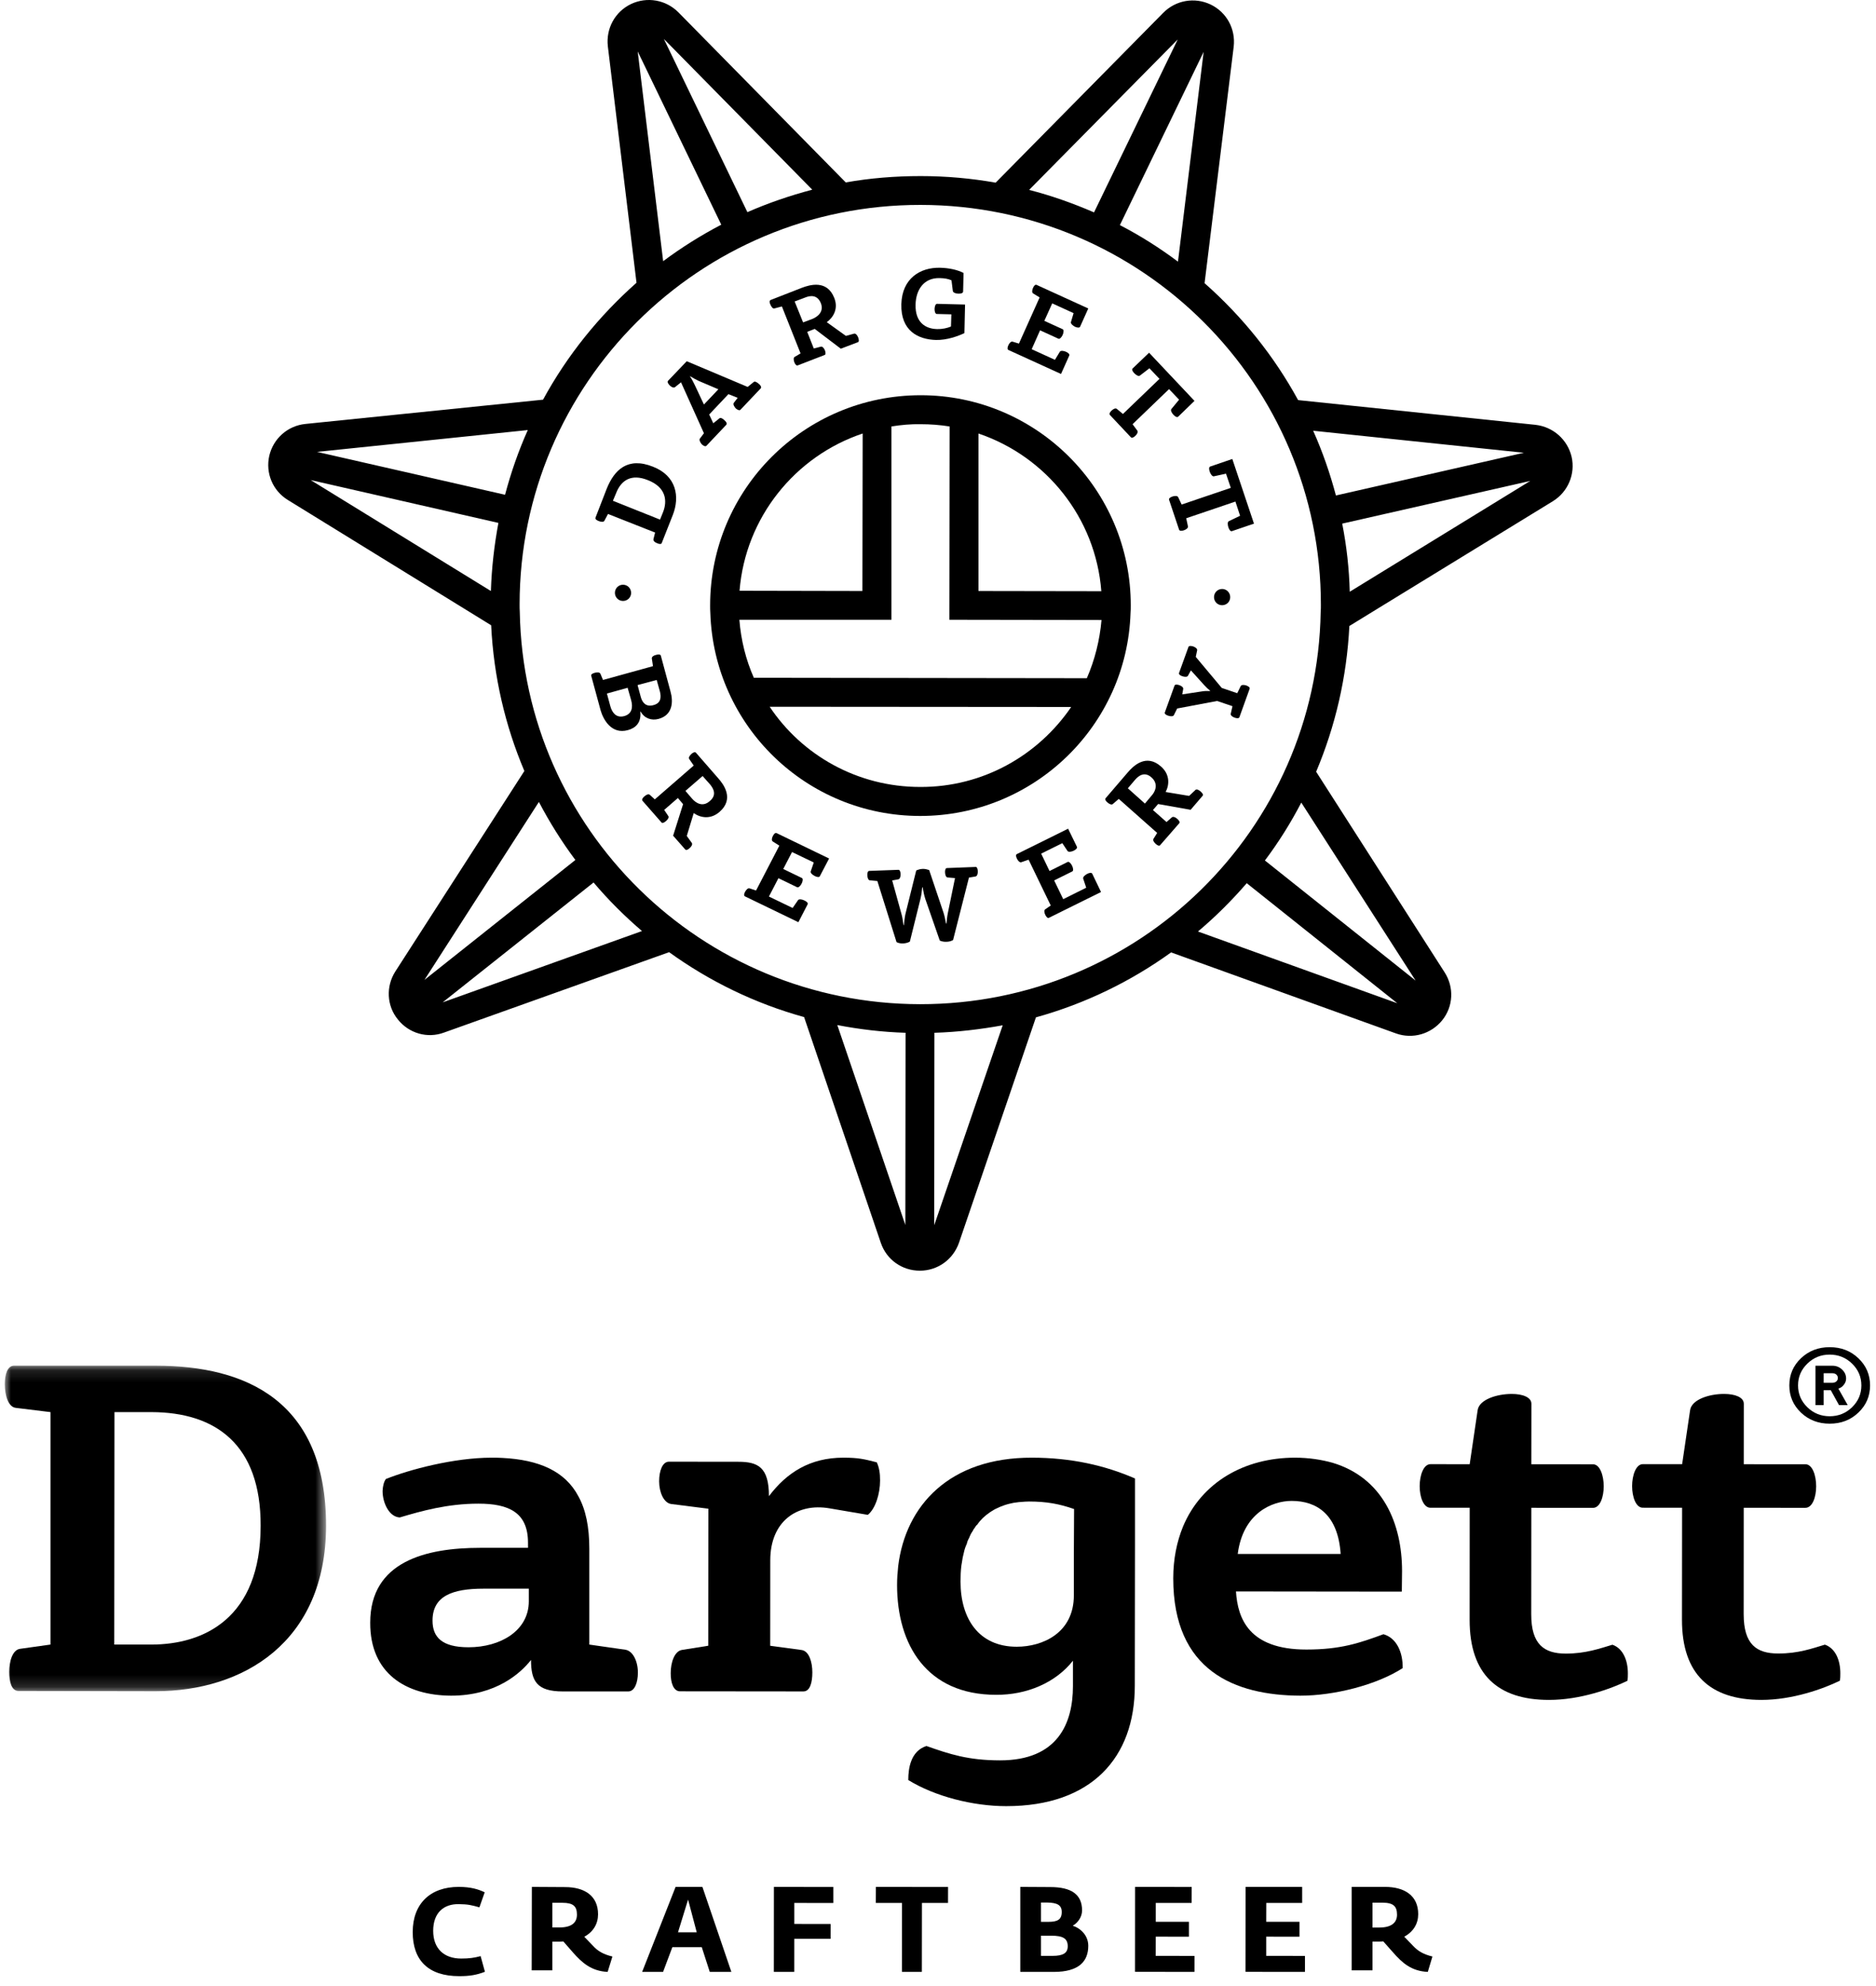 <?xml version="1.0" encoding="UTF-8"?>
<svg width="154px" height="163px" viewBox="0 0 154 163" version="1.1" xmlns="http://www.w3.org/2000/svg" xmlns:xlink="http://www.w3.org/1999/xlink">
    <!-- Generator: Sketch 55.2 (78181) - https://sketchapp.com -->
    <title>dargett_logo</title>
    <desc>Created with Sketch.</desc>
    <defs>
        <polygon id="path-1" points="0 0.124 26.372 0.124 26.372 26.841 0 26.841"></polygon>
    </defs>
    <g id="Final-UI-UX" stroke="none" stroke-width="1" fill="none" fill-rule="evenodd">
        <g id="Artboard" transform="translate(-328, -174)">
            <g id="Group" transform="translate(277, 128)">
                <g id="dargett_logo" transform="translate(51, 46)">
                    <path d="M58.275,65.737 L58.275,65.737 C57.676,66.282 57.114,65.885 56.829,65.567 L56.267,64.911 L57.676,63.69 L58.294,64.384 C58.553,64.706 58.873,65.229 58.275,65.737 M58.946,63.86 L57.132,61.778 C57.055,61.682 56.885,61.762 56.768,61.868 C56.622,62.002 56.493,62.169 56.584,62.303 L56.947,62.83 L53.753,65.605 L53.339,65.229 C53.229,65.134 53.043,65.229 52.895,65.363 C52.761,65.473 52.664,65.624 52.739,65.718 L54.301,67.5 C54.374,67.594 54.541,67.5 54.67,67.387 C54.821,67.256 54.936,67.089 54.861,66.974 L54.522,66.47 L55.648,65.494 L56.074,66 L55.256,68.587 L56.25,69.716 C56.326,69.807 56.474,69.735 56.601,69.617 C56.754,69.488 56.867,69.299 56.796,69.187 L56.377,68.608 L56.947,66.731 C57.506,67.124 58.329,67.272 59.063,66.635 C60.298,65.567 59.402,64.365 58.946,63.86" id="Fill-1" fill="#000000"></path>
                    <path d="M87.099,30.693 L87.777,29.177 C87.823,29.072 87.683,28.949 87.52,28.877 C87.347,28.796 87.076,28.745 87,28.87 L86.599,29.532 L84.691,28.659 L85.379,27.11 L86.887,27.799 C86.99,27.848 87.147,27.679 87.232,27.493 C87.319,27.295 87.342,27.065 87.234,27.019 L85.729,26.332 L86.376,24.899 L88.13,25.7 L87.913,26.434 C87.872,26.566 88.088,26.74 88.256,26.822 C88.42,26.891 88.606,26.921 88.661,26.822 L89.336,25.317 L85.092,23.38 C84.984,23.329 84.873,23.463 84.806,23.614 C84.723,23.793 84.691,24.009 84.813,24.086 L85.343,24.409 L83.644,28.199 L83.124,28.041 C82.99,28.004 82.85,28.169 82.774,28.338 C82.7,28.498 82.671,28.67 82.783,28.724 L87.099,30.693 Z" id="Fill-3" fill="#000000"></path>
                    <path d="M89.255,71.715 C89.081,71.804 88.873,71.977 88.919,72.11 L89.167,72.856 L87.28,73.796 L86.535,72.257 L88.023,71.521 C88.132,71.472 88.1,71.24 88.007,71.051 C87.914,70.859 87.752,70.693 87.646,70.742 L86.155,71.486 L85.468,70.059 L87.204,69.199 L87.632,69.84 C87.711,69.959 87.982,69.9 88.146,69.816 C88.306,69.739 88.454,69.608 88.405,69.5 L87.681,68.013 L83.477,70.094 C83.364,70.148 83.403,70.314 83.477,70.469 C83.563,70.646 83.706,70.808 83.841,70.763 L84.438,70.555 L86.255,74.315 L85.806,74.626 C85.683,74.706 85.725,74.918 85.81,75.091 C85.889,75.25 85.996,75.379 86.107,75.325 L90.382,73.209 L89.66,71.703 C89.604,71.598 89.417,71.633 89.255,71.715" id="Fill-5" fill="#000000"></path>
                    <path d="M102.305,56.257 C102.121,56.196 101.907,56.193 101.846,56.315 L101.565,56.892 L100.293,56.459 L98.159,53.911 L98.273,53.375 C98.301,53.247 98.124,53.112 97.95,53.054 C97.783,53.002 97.594,52.99 97.559,53.098 L96.786,55.232 C96.749,55.351 96.89,55.445 97.06,55.5 C97.243,55.564 97.458,55.575 97.521,55.458 L97.761,55.019 L98.826,56.2 C99.014,56.399 99.168,56.557 99.342,56.685 L99.335,56.711 C99.116,56.704 98.868,56.706 98.628,56.75 L97.05,56.99 L97.128,56.548 C97.154,56.411 96.989,56.294 96.805,56.23 C96.638,56.175 96.464,56.157 96.416,56.269 L95.62,58.471 C95.58,58.588 95.726,58.684 95.891,58.737 C96.077,58.801 96.299,58.812 96.36,58.698 L96.633,58.148 L99.91,57.53 L101.174,57.958 L101.031,58.581 C101.005,58.718 101.177,58.84 101.365,58.904 C101.53,58.959 101.704,58.97 101.742,58.863 L102.583,56.527 C102.623,56.418 102.472,56.317 102.305,56.257" id="Fill-7" fill="#000000"></path>
                    <path d="M94.547,65.283 L94.547,65.283 L93.987,65.95 L92.584,64.696 L93.184,63.991 C93.465,63.668 93.952,63.292 94.525,63.803 C95.127,64.339 94.823,64.984 94.547,65.283 L94.547,65.283 Z M97.738,66.461 L98.728,65.305 C98.803,65.229 98.693,65.076 98.56,64.96 C98.41,64.831 98.227,64.734 98.134,64.831 L97.614,65.321 L95.685,65 C96.001,64.413 96.045,63.554 95.31,62.913 C94.081,61.814 93.02,62.871 92.566,63.406 L90.758,65.514 C90.683,65.607 90.772,65.74 90.906,65.854 C91.053,65.988 91.257,66.081 91.35,65.988 L91.84,65.567 L94.991,68.36 L94.694,68.836 C94.603,68.95 94.736,69.138 94.886,69.271 C95.015,69.383 95.165,69.462 95.235,69.364 L96.806,67.563 C96.881,67.465 96.769,67.313 96.637,67.201 C96.488,67.068 96.303,66.992 96.188,67.089 L95.759,67.465 L94.643,66.48 L95.069,65.988 L97.738,66.461 Z" id="Fill-9" fill="#000000"></path>
                    <path d="M53.661,57.865 L53.661,57.865 C53.014,58.055 52.715,57.64 52.597,57.186 L52.338,56.225 L53.908,55.806 L54.171,56.75 C54.282,57.186 54.282,57.695 53.661,57.865 M51.241,58.772 L51.241,58.772 C50.551,58.959 50.234,58.433 50.103,57.962 L49.821,56.921 L51.521,56.447 L51.807,57.446 C51.99,58.111 51.841,58.604 51.241,58.772 M55.036,56.731 L54.246,53.806 C54.209,53.695 54.036,53.695 53.862,53.747 C53.678,53.785 53.488,53.898 53.509,54.05 L53.604,54.672 L49.501,55.806 L49.288,55.299 C49.231,55.162 49.006,55.162 48.814,55.221 C48.648,55.262 48.494,55.352 48.534,55.465 L49.304,58.298 C49.52,59.051 50.198,60.298 51.542,59.922 C52.184,59.752 52.658,59.3 52.561,58.41 L52.597,58.41 C52.903,58.959 53.488,59.165 54.078,58.997 C55.225,58.677 55.282,57.598 55.036,56.731" id="Fill-11" fill="#000000"></path>
                    <path d="M110.8,48.565 L110.8,48.565 C110.751,46.662 110.54,44.798 110.182,42.974 L125.619,39.471 L110.8,48.565 Z M75.529,82.415 L75.529,82.415 C57.561,82.394 42.987,68.029 42.668,50.221 C42.654,50.015 42.654,49.791 42.654,49.585 C42.668,31.48 57.409,16.796 75.572,16.817 C93.746,16.835 108.447,31.534 108.431,49.644 C108.431,49.831 108.431,50.034 108.414,50.221 C108.114,68.067 93.502,82.433 75.529,82.415 L75.529,82.415 Z M116.205,80.476 L116.205,80.476 L103.836,70.622 C104.955,69.132 105.962,67.53 106.822,65.869 L116.205,80.476 Z M98.34,76.45 L98.34,76.45 C99.78,75.238 101.122,73.9 102.344,72.485 L114.704,82.338 L98.34,76.45 Z M76.689,100.558 L76.689,100.558 L76.705,84.762 C78.618,84.703 80.487,84.479 82.311,84.148 L76.689,100.558 Z M74.319,100.537 L74.319,100.537 L68.734,84.129 C70.544,84.479 72.431,84.703 74.337,84.762 L74.319,100.537 Z M36.338,82.265 L36.338,82.265 L48.726,72.427 C49.937,73.863 51.286,75.203 52.7,76.413 L36.338,82.265 Z M34.842,80.423 L34.842,80.423 L44.237,65.816 C45.117,67.49 46.108,69.076 47.232,70.58 L34.842,80.423 Z M25.503,39.399 L25.503,39.399 L40.914,42.916 C40.575,44.742 40.357,46.606 40.298,48.506 L25.503,39.399 Z M43.326,35.296 L43.326,35.296 C42.558,37.012 41.944,38.785 41.46,40.606 L26.025,37.087 L43.326,35.296 Z M59.208,18.44 L59.208,18.44 C57.538,19.313 55.936,20.32 54.438,21.436 L52.349,4.22 L59.208,18.44 Z M66.678,15.567 L66.678,15.567 C64.844,16.053 63.05,16.667 61.353,17.412 L54.496,3.195 L66.678,15.567 Z M96.68,3.237 L96.68,3.237 L89.809,17.431 C88.083,16.686 86.313,16.053 84.479,15.586 L96.68,3.237 Z M98.806,4.258 L98.806,4.258 L96.699,21.473 C95.202,20.355 93.617,19.346 91.931,18.475 L98.806,4.258 Z M125.094,37.159 L125.094,37.159 L109.665,40.665 C109.178,38.836 108.564,37.066 107.798,35.352 L125.094,37.159 Z M129.014,37.496 C128.679,36.078 127.504,35.034 126.045,34.866 L106.562,32.837 C104.578,29.203 101.97,25.964 98.883,23.241 L101.274,3.828 C101.441,2.378 100.694,0.998 99.368,0.365 C98.064,-0.25 96.516,0.012 95.486,1.056 L81.733,14.991 C79.733,14.638 77.684,14.451 75.572,14.451 C73.478,14.451 71.424,14.617 69.427,14.972 L55.693,1.016 C54.662,-0.025 53.112,-0.287 51.808,0.327 C50.482,0.96 49.735,2.343 49.897,3.793 L52.25,23.206 C49.173,25.929 46.553,29.17 44.579,32.802 L25.072,34.794 C23.613,34.943 22.438,35.989 22.105,37.405 C21.785,38.82 22.382,40.27 23.632,41.036 L38.54,50.221 L40.319,51.318 C40.525,55.55 41.476,59.571 43.045,63.277 L32.453,79.729 C31.669,80.96 31.742,82.541 32.657,83.664 C33.57,84.815 35.088,85.247 36.448,84.745 L54.927,78.146 C58.233,80.53 61.969,82.356 66.008,83.473 L72.303,101.994 C72.769,103.374 74.035,104.287 75.513,104.287 C76.972,104.287 78.239,103.374 78.723,101.994 L85.039,83.496 C89.076,82.375 92.828,80.551 96.134,78.165 L114.596,84.815 C115.959,85.301 117.47,84.869 118.39,83.737 C119.305,82.602 119.376,81.035 118.591,79.806 L108.042,63.338 C109.606,59.629 110.557,55.603 110.768,51.377 L112.65,50.221 L127.485,41.129 C128.715,40.366 129.333,38.908 129.014,37.496 L129.014,37.496 Z" id="Fill-13" fill="#000000"></path>
                    <path d="M76.827,27.902 C77.74,27.923 78.657,27.582 79.168,27.34 L79.221,24.994 L76.927,24.936 C76.797,24.931 76.728,25.137 76.719,25.351 C76.714,25.565 76.779,25.766 76.899,25.768 L78.096,25.798 L78.066,26.798 C77.756,26.925 77.384,27.019 76.911,27.008 C76.017,26.987 75.118,26.499 75.159,24.996 C75.185,23.807 75.818,22.791 77.135,22.823 C77.546,22.834 77.837,22.883 78.107,23.007 L78.218,23.885 C78.244,24.026 78.479,24.1 78.673,24.102 C78.851,24.109 79.05,24.067 79.061,23.941 L79.098,22.403 C78.569,22.125 77.853,21.991 77.172,21.975 C75.548,21.933 74.046,22.846 73.991,24.966 C73.935,27.148 75.363,27.858 76.827,27.902" id="Fill-15" fill="#000000"></path>
                    <path d="M63.453,68.594 C63.355,68.771 63.32,68.98 63.436,69.061 L63.977,69.403 L62.065,73.086 L61.53,72.909 C61.401,72.863 61.249,73.027 61.161,73.194 C61.082,73.349 61.039,73.514 61.156,73.567 L65.539,75.687 L66.3,74.213 C66.355,74.112 66.207,73.983 66.038,73.905 C65.865,73.817 65.591,73.76 65.51,73.877 L65.067,74.519 L63.12,73.581 L63.901,72.075 L65.434,72.817 C65.541,72.868 65.703,72.712 65.8,72.528 C65.903,72.335 65.934,72.109 65.827,72.059 L64.296,71.319 L65.017,69.928 L66.803,70.785 L66.555,71.507 C66.496,71.64 66.715,71.815 66.891,71.9 C67.05,71.981 67.25,72.02 67.298,71.916 L68.06,70.459 L63.753,68.376 C63.646,68.318 63.529,68.449 63.453,68.594" id="Fill-17" fill="#000000"></path>
                    <path d="M90.423,50.884 L90.423,50.884 C90.276,52.557 89.866,54.175 89.218,55.662 L61.883,55.627 C61.23,54.154 60.826,52.539 60.694,50.865 L73.176,50.865 L73.176,35.001 C73.957,34.875 74.757,34.798 75.581,34.815 C76.376,34.815 77.174,34.875 77.955,35.001 L77.936,50.303 L77.936,50.865 L90.423,50.884 Z M75.539,64.587 L75.539,64.587 C70.384,64.587 65.843,61.986 63.182,58.005 L87.933,58.023 C85.232,61.986 80.695,64.608 75.539,64.587 L75.539,64.587 Z M70.816,35.579 L70.816,35.579 L70.795,48.504 L60.708,48.483 C61.193,42.462 65.27,37.437 70.816,35.579 L70.816,35.579 Z M80.322,35.579 L80.322,35.579 C85.864,37.455 89.941,42.479 90.407,48.52 L80.322,48.504 L80.322,35.579 Z M75.581,32.437 C66.035,32.437 58.294,40.152 58.294,49.69 C58.294,49.9 58.294,50.103 58.31,50.303 C58.606,59.566 66.2,66.967 75.539,66.967 C84.882,66.967 92.506,59.566 92.805,50.303 C92.823,50.103 92.823,49.916 92.823,49.711 C92.842,40.192 85.106,32.437 75.581,32.437 L75.581,32.437 Z" id="Fill-19" fill="#000000"></path>
                    <path d="M80.094,71.152 L77.729,71.243 C77.612,71.248 77.571,71.417 77.578,71.593 C77.585,71.793 77.651,72 77.782,72.015 L78.397,72.067 L77.808,74.935 C77.746,75.237 77.716,75.587 77.697,75.794 L77.656,75.794 C77.621,75.585 77.534,75.151 77.458,74.923 L76.274,71.405 C76.085,71.348 75.94,71.305 75.742,71.312 C75.54,71.319 75.393,71.367 75.213,71.441 L74.328,75.004 C74.263,75.28 74.231,75.642 74.201,75.925 L74.167,75.925 C74.146,75.749 74.079,75.28 74.013,75.054 L73.24,72.26 L73.743,72.167 C73.877,72.143 73.937,71.929 73.93,71.741 C73.925,71.562 73.865,71.383 73.755,71.388 L71.354,71.476 C71.229,71.483 71.193,71.653 71.199,71.831 C71.206,72.029 71.271,72.241 71.406,72.25 L72.021,72.305 L73.596,77.321 C73.755,77.404 73.937,77.44 74.146,77.428 C74.337,77.421 74.53,77.371 74.689,77.281 L75.558,73.782 C75.636,73.47 75.687,73.067 75.705,72.827 L75.747,72.827 C75.779,73.065 75.86,73.494 75.963,73.791 L77.145,77.192 C77.306,77.269 77.504,77.304 77.702,77.292 C77.9,77.29 78.084,77.242 78.238,77.15 L79.54,72.026 L80.08,71.934 C80.221,71.905 80.273,71.703 80.267,71.505 C80.255,71.324 80.214,71.15 80.094,71.152" id="Fill-21" fill="#000000"></path>
                    <path d="M66.71,26.166 L66.71,26.166 L65.925,26.46 L65.233,24.744 L66.114,24.411 C66.485,24.263 67.082,24.154 67.38,24.873 C67.665,25.59 67.103,25.999 66.71,26.166 M70.449,27.699 C70.374,27.512 70.243,27.348 70.107,27.385 L69.439,27.567 L67.867,26.441 C68.411,26.053 68.839,25.333 68.483,24.448 C67.888,22.938 66.466,23.379 65.829,23.618 L63.27,24.617 C63.143,24.67 63.16,24.834 63.235,24.982 C63.31,25.167 63.439,25.354 63.565,25.315 L64.186,25.151 L65.718,29.006 L65.252,29.281 C65.116,29.341 65.14,29.56 65.21,29.741 C65.271,29.891 65.379,30.039 65.496,29.984 L67.698,29.133 C67.794,29.1 67.776,28.915 67.717,28.747 C67.642,28.58 67.518,28.414 67.38,28.453 L66.803,28.601 L66.264,27.234 L66.881,26.994 L69.022,28.619 L70.428,28.083 C70.543,28.03 70.501,27.863 70.449,27.699" id="Fill-23" fill="#000000"></path>
                    <path d="M100.987,48.99 C100.978,48.621 100.673,48.328 100.309,48.338 C99.93,48.348 99.654,48.655 99.657,49.022 C99.669,49.398 99.965,49.678 100.338,49.671 C100.714,49.659 100.997,49.363 100.987,48.99" id="Fill-25" fill="#000000"></path>
                    <path d="M50.478,48.64 C50.469,49.006 50.754,49.314 51.128,49.321 C51.496,49.331 51.799,49.045 51.809,48.674 C51.811,48.298 51.535,48 51.157,47.99 C50.793,47.981 50.488,48.264 50.478,48.64" id="Fill-27" fill="#000000"></path>
                    <path d="M92.837,35.891 C92.916,35.975 93.076,35.891 93.202,35.769 C93.343,35.636 93.441,35.451 93.362,35.341 L92.972,34.816 L95.967,31.934 L96.791,32.803 L96.16,33.568 C96.067,33.678 96.192,33.896 96.331,34.046 C96.45,34.17 96.61,34.28 96.71,34.203 L98.055,32.901 L94.327,28.949 L92.974,30.244 C92.886,30.331 92.984,30.499 93.111,30.63 C93.25,30.773 93.459,30.914 93.571,30.827 L94.357,30.225 L95.181,31.094 L92.183,33.976 L91.68,33.559 C91.571,33.468 91.38,33.571 91.244,33.702 C91.116,33.824 91.028,33.973 91.114,34.06 L92.837,35.891 Z" id="Fill-29" fill="#000000"></path>
                    <path d="M57.785,33.2 L57.785,33.2 L57.035,31.603 C56.943,31.413 56.804,31.127 56.641,30.9 L56.655,30.881 C56.896,31.031 57.165,31.167 57.351,31.26 L58.971,31.949 L57.785,33.2 Z M62.3,31.51 C62.149,31.377 61.962,31.26 61.868,31.355 L61.375,31.756 L56.374,29.647 L54.832,31.26 C54.759,31.355 54.851,31.491 54.964,31.62 C55.11,31.775 55.301,31.853 55.41,31.775 L55.905,31.377 L57.785,35.556 L57.443,36.012 C57.389,36.128 57.483,36.319 57.613,36.471 C57.745,36.583 57.901,36.679 57.993,36.583 L59.627,34.856 C59.703,34.758 59.611,34.608 59.476,34.496 C59.325,34.341 59.141,34.246 59.047,34.341 L58.552,34.739 L58.217,34.019 L59.797,32.347 L60.554,32.652 L60.233,33.069 C60.158,33.181 60.269,33.374 60.401,33.521 C60.535,33.636 60.705,33.714 60.778,33.636 L62.451,31.87 C62.528,31.775 62.436,31.62 62.3,31.51 L62.3,31.51 Z" id="Fill-31" fill="#000000"></path>
                    <path d="M96.719,40.809 C96.659,40.675 96.437,40.689 96.247,40.749 C96.075,40.809 95.927,40.903 95.97,41.022 L96.792,43.476 C96.833,43.589 97.017,43.582 97.186,43.522 C97.374,43.462 97.548,43.33 97.517,43.193 L97.376,42.534 L101.415,41.164 L101.799,42.33 L100.883,42.769 C100.747,42.831 100.776,43.085 100.838,43.282 C100.898,43.455 101,43.628 101.124,43.594 L102.938,42.975 L101.16,37.669 L99.346,38.29 C99.222,38.333 99.248,38.53 99.303,38.71 C99.372,38.897 99.51,39.123 99.648,39.091 L100.642,38.875 L101.036,40.039 L97,41.409 L96.719,40.809 Z" id="Fill-33" fill="#000000"></path>
                    <path d="M54.437,42.013 L54.437,42.013 L54.182,42.645 L50.314,41.099 L50.572,40.483 C50.985,39.404 51.833,38.862 53.178,39.404 C54.713,40.002 54.776,41.134 54.437,42.013 M53.609,38.306 C51.516,37.465 50.423,38.584 49.811,40.095 L48.886,42.477 C48.837,42.608 48.983,42.699 49.132,42.758 C49.313,42.83 49.538,42.872 49.614,42.741 L49.911,42.181 L53.776,43.708 L53.642,44.248 C53.609,44.395 53.776,44.528 53.955,44.586 C54.103,44.659 54.294,44.677 54.324,44.563 L55.235,42.253 C55.808,40.782 55.55,39.067 53.609,38.306" id="Fill-35" fill="#000000"></path>
                    <path d="M55.657,158.586 L55.657,158.586 L56.484,155.901 L57.194,158.586 L55.657,158.586 Z M57.66,154.861 L55.459,154.861 L52.713,161.837 L54.431,161.837 L55.194,159.805 L57.607,159.805 L58.264,161.837 L60.038,161.837 L57.66,154.861 Z" id="Fill-37" fill="#000000"></path>
                    <path d="M113.239,158.195 L113.239,158.195 L112.668,158.195 L112.668,156.155 L113.485,156.155 C114.387,156.155 114.681,156.457 114.681,157.144 C114.681,157.78 114.238,158.195 113.239,158.195 M115.998,159.697 L115.273,158.947 C116.043,158.532 116.42,157.861 116.42,157.095 C116.42,155.564 115.287,154.861 113.696,154.861 L110.96,154.861 L110.96,161.708 L112.668,161.708 L112.668,159.346 L113.175,159.346 C113.303,159.346 113.435,159.346 113.551,159.33 L114.359,160.241 C115.091,161.071 115.832,161.772 117.208,161.837 L117.587,160.575 C116.817,160.384 116.386,160.114 115.998,159.697" id="Fill-39" fill="#000000"></path>
                    <path d="M37.67,156.275 C38.431,156.285 38.702,156.356 39.355,156.538 L39.789,155.303 C39.274,155.062 38.677,154.861 37.652,154.861 C35.308,154.859 33.883,156.251 33.879,158.561 C33.876,160.891 35.167,162.185 37.687,162.185 C38.573,162.19 39.149,162.08 39.808,161.827 L39.454,160.542 C38.929,160.68 38.531,160.742 37.858,160.742 C36.472,160.742 35.56,159.947 35.56,158.463 C35.563,156.975 36.43,156.251 37.67,156.275" id="Fill-41" fill="#000000"></path>
                    <path d="M86.403,160.522 L86.403,160.522 L85.455,160.522 L85.455,158.865 L86.292,158.865 C87.252,158.865 87.65,159.093 87.65,159.728 C87.65,160.278 87.29,160.522 86.403,160.522 L86.403,160.522 Z M85.455,156.143 L85.455,156.143 L85.961,156.143 C86.768,156.159 87.158,156.337 87.158,156.918 C87.158,157.553 86.798,157.729 86.061,157.729 L85.455,157.729 L85.455,156.143 Z M88.073,158.055 L88.073,158.041 C88.432,157.83 88.827,157.375 88.827,156.789 C88.827,155.48 87.945,154.875 86.228,154.875 L83.755,154.861 L83.755,161.837 L86.503,161.837 C88.581,161.837 89.336,160.96 89.336,159.695 C89.336,158.737 88.548,158.186 88.073,158.055 L88.073,158.055 Z" id="Fill-43" fill="#000000"></path>
                    <polygon id="Fill-45" fill="#000000" points="68.408 156.18 68.408 154.868 63.53 154.861 63.525 161.837 65.201 161.837 65.203 159.119 68.183 159.119 68.185 157.905 65.203 157.903 65.203 156.178"></polygon>
                    <polygon id="Fill-47" fill="#000000" points="75.674 161.837 75.681 156.177 77.823 156.177 77.826 154.868 71.901 154.861 71.896 156.175 74.041 156.175 74.039 161.834"></polygon>
                    <polygon id="Fill-49" fill="#000000" points="106.895 156.175 106.895 154.863 102.248 154.861 102.241 161.832 107.124 161.837 107.124 160.525 103.944 160.52 103.944 158.946 106.673 158.948 106.673 157.726 103.944 157.723 103.949 156.175"></polygon>
                    <path d="M45.919,158.189 L45.919,158.189 L45.344,158.189 L45.344,156.165 L46.162,156.165 C47.063,156.165 47.361,156.452 47.361,157.138 C47.361,157.791 46.933,158.189 45.919,158.189 M48.685,159.702 L47.964,158.953 C48.721,158.539 49.094,157.872 49.094,157.106 C49.094,155.576 47.964,154.877 46.394,154.877 L43.659,154.861 L43.645,161.708 L45.344,161.708 L45.344,159.35 L45.872,159.35 C46.002,159.35 46.134,159.35 46.245,159.337 L47.037,160.245 C47.77,161.071 48.527,161.77 49.881,161.837 L50.272,160.576 C49.503,160.388 49.061,160.116 48.685,159.702" id="Fill-51" fill="#000000"></path>
                    <polygon id="Fill-53" fill="#000000" points="97.822 156.177 97.826 154.866 93.177 154.861 93.172 161.83 98.053 161.837 98.055 160.525 94.872 160.521 94.877 158.945 97.6 158.949 97.6 157.725 94.877 157.725 94.877 156.177"></polygon>
                    <path d="M71.239,124.326 C71.858,123.829 72.245,122.611 72.245,121.505 C72.25,120.931 72.172,120.436 71.974,120.016 C70.937,119.75 70.48,119.634 69.236,119.634 C66.513,119.629 64.583,120.849 63.122,122.793 C63.122,120.429 62.234,119.97 60.616,119.97 L54.914,119.963 C54.379,119.963 54.108,120.723 54.108,121.568 C54.108,122.48 54.492,123.358 55.107,123.437 L58.149,123.822 L58.139,135.069 L55.984,135.412 C55.364,135.513 55.058,136.439 55.058,137.319 C55.053,138.119 55.286,138.807 55.826,138.807 L65.952,138.817 C66.494,138.817 66.685,138.091 66.685,137.253 C66.685,136.413 66.421,135.506 65.803,135.419 L63.226,135.072 L63.231,128.06 C63.233,124.853 65.429,123.337 68.082,123.789 L71.239,124.326 Z" id="Fill-55" fill="#000000"></path>
                    <g id="Group-59" transform="translate(0.395, 111.96)">
                        <mask id="mask-2" fill="white">
                            <use xlink:href="#path-1"></use>
                        </mask>
                        <g id="Clip-58"></g>
                        <path d="M12.035,23.011 L12.035,23.011 L8.984,23.011 L9.001,3.934 L12.054,3.934 C17.297,3.952 21.02,6.574 21.001,13.261 C21.001,20.845 16.339,23.011 12.035,23.011 M12.395,0.124 L0.762,0.124 C0.197,0.124 -0,0.876 -0,1.639 C-0,2.552 0.272,3.514 0.906,3.586 L3.752,3.934 L3.752,23.011 L1.269,23.359 C0.637,23.429 0.36,24.379 0.36,25.252 C0.36,26.055 0.546,26.82 1.125,26.82 L12.374,26.841 C19.55,26.841 26.358,22.829 26.372,13.261 C26.372,3.007 19.804,0.124 12.395,0.124" id="Fill-57" fill="#000000" mask="url(#mask-2)"></path>
                    </g>
                    <path d="M125.712,115.211 C125.712,114.672 124.985,114.402 124.101,114.402 C122.876,114.402 121.417,114.863 121.298,115.745 L120.646,120.169 L117.43,120.166 C116.85,120.166 116.541,121.089 116.541,121.973 C116.541,122.856 116.85,123.743 117.425,123.743 L120.646,123.743 L120.641,132.936 C120.636,137.437 122.968,139.514 127.15,139.514 C129.723,139.519 132.252,138.597 133.594,137.945 C133.631,137.754 133.631,137.524 133.631,137.333 C133.631,136.293 133.249,135.293 132.365,134.985 C131.333,135.291 130.183,135.714 128.53,135.714 C126.768,135.71 125.694,134.978 125.698,132.479 L125.705,123.748 L130.77,123.752 C131.342,123.752 131.649,122.87 131.649,121.983 C131.649,121.103 131.342,120.176 130.77,120.176 L125.705,120.173 L125.712,115.211 Z" id="Fill-60" fill="#000000"></path>
                    <path d="M88.152,130.935 L88.152,130.935 C88.152,134.005 85.612,135.15 83.462,135.15 C80.335,135.15 78.849,132.827 78.849,129.81 C78.849,129.356 78.863,128.919 78.92,128.481 C78.938,128.411 78.938,128.335 78.957,128.265 C78.995,127.976 79.047,127.701 79.122,127.427 C79.174,127.173 79.252,126.94 79.365,126.701 C79.398,126.538 79.457,126.391 79.541,126.247 C79.617,126.049 79.709,125.849 79.841,125.665 C79.892,125.558 79.947,125.465 80.024,125.376 C80.076,125.285 80.135,125.192 80.227,125.122 C80.484,124.738 80.835,124.412 81.233,124.138 C81.273,124.103 81.327,124.084 81.365,124.049 C81.516,123.956 81.678,123.849 81.862,123.777 C82.01,123.702 82.175,123.628 82.34,123.577 C82.394,123.558 82.432,123.54 82.486,123.521 C82.654,123.467 82.835,123.414 83.04,123.374 C83.167,123.339 83.313,123.321 83.462,123.304 C83.572,123.288 83.702,123.267 83.831,123.267 C84.032,123.249 84.251,123.23 84.472,123.23 C85.926,123.23 86.974,123.432 88.171,123.849 L88.152,127.501 L88.152,130.935 Z M84.71,119.634 C77.944,119.613 74.337,123.558 73.732,128.537 C73.678,129.047 73.64,129.554 73.64,130.083 C73.64,134.987 76.071,139.095 81.77,139.095 C84.272,139.112 86.647,138.113 88.077,136.298 L88.077,138.386 C88.077,141.419 86.844,144.475 82.1,144.475 C79.487,144.475 77.944,143.965 76.05,143.295 C74.783,143.709 74.559,145.073 74.559,146.09 C76.745,147.436 79.876,148.234 82.599,148.234 C89.601,148.234 93.156,144.256 93.156,138.351 L93.172,126.43 L93.172,121.342 C90.71,120.269 87.928,119.634 84.71,119.634 L84.71,119.634 Z" id="Fill-62" fill="#000000"></path>
                    <path d="M43.41,131.423 L43.41,131.423 C43.41,133.826 41.092,135.194 38.46,135.194 C36.267,135.194 35.506,134.354 35.506,133.005 C35.506,130.986 37.134,130.384 39.689,130.384 L43.41,130.384 L43.41,131.423 Z M51.331,135.395 L48.376,134.972 L48.376,127.106 C48.376,125.318 48.088,123.897 47.47,122.786 C46.385,120.749 44.265,119.802 41.213,119.652 L41.194,119.652 C40.927,119.634 40.639,119.634 40.349,119.634 C37.262,119.634 33.58,120.618 31.673,121.386 C31.496,121.643 31.427,121.986 31.406,122.366 C31.406,123.351 31.949,124.499 32.818,124.539 C34.6,124.007 36.734,123.407 39.278,123.407 C41.777,123.407 43.343,124.135 43.343,126.611 L43.343,127.033 L39.422,127.033 C34.941,127.033 30.391,128.16 30.391,133.173 C30.375,137.362 33.341,139.147 37.027,139.166 C40.741,139.166 42.76,137.292 43.591,136.235 C43.591,137.98 44.077,138.818 46.202,138.818 L51.572,138.818 C52.092,138.818 52.364,138.108 52.364,137.268 C52.364,136.34 51.953,135.486 51.331,135.395 L51.331,135.395 Z" id="Fill-64" fill="#000000"></path>
                    <path d="M110.054,127.535 L110.054,127.535 L101.605,127.535 C102.04,124.163 104.439,123.181 106.034,123.181 C108.093,123.181 109.835,124.291 110.054,127.535 M113.568,134.123 C111.582,134.853 110.054,135.38 107.236,135.38 C102.513,135.38 101.605,132.831 101.46,130.611 L115.075,130.627 L115.094,128.951 C115.094,125.037 113.524,121.289 109.381,120.049 C108.47,119.797 107.453,119.634 106.295,119.634 C102.182,119.634 98.64,121.635 97.11,125.294 C96.605,126.532 96.311,127.952 96.311,129.536 C96.311,137.127 101.367,139.147 106.749,139.166 C109.509,139.166 112.984,138.296 115.145,136.906 C115.166,135.616 114.656,134.434 113.568,134.123" id="Fill-66" fill="#000000"></path>
                    <path d="M134.855,123.74 L138.081,123.742 L138.072,132.934 C138.069,137.432 140.408,139.51 144.586,139.514 C147.155,139.517 149.689,138.594 151.031,137.94 C151.071,137.752 151.071,137.519 151.071,137.326 C151.071,136.286 150.691,135.291 149.806,134.978 C148.772,135.287 147.622,135.71 145.97,135.705 C144.206,135.705 143.137,134.976 143.137,132.475 L143.141,123.747 L148.201,123.749 C148.783,123.749 149.088,122.867 149.088,121.982 C149.088,121.095 148.783,120.173 148.206,120.173 L143.144,120.171 L143.148,115.209 C143.148,114.672 142.419,114.402 141.539,114.402 C140.314,114.397 138.855,114.861 138.738,115.745 L138.086,120.166 L134.86,120.164 C134.29,120.164 133.98,121.086 133.98,121.968 C133.98,122.855 134.29,123.74 134.855,123.74" id="Fill-68" fill="#000000"></path>
                    <path d="M150.913,113.968 L151.075,113.894 C151.175,113.85 151.279,113.757 151.384,113.616 C151.489,113.477 151.546,113.318 151.546,113.137 C151.546,112.852 151.434,112.609 151.215,112.401 C150.996,112.193 150.732,112.088 150.423,112.088 L149.032,112.088 L149.032,115.318 L149.705,115.318 L149.705,114.095 L150.288,114.095 L150.963,115.318 L151.676,115.318 L150.913,113.968 Z M149.705,112.704 L150.423,112.704 C150.554,112.704 150.664,112.741 150.747,112.815 C150.828,112.892 150.868,112.984 150.868,113.095 C150.868,113.206 150.83,113.299 150.747,113.373 C150.664,113.447 150.554,113.487 150.423,113.487 L149.705,113.487 L149.705,112.704 Z M152.799,113.704 C152.799,114.401 152.544,114.998 152.036,115.494 C151.527,115.987 150.913,116.234 150.197,116.234 C149.482,116.234 148.871,115.987 148.364,115.494 C147.855,114.998 147.601,114.401 147.601,113.704 C147.601,113.005 147.855,112.41 148.364,111.915 C148.873,111.419 149.482,111.174 150.197,111.174 C150.913,111.174 151.527,111.419 152.036,111.915 C152.544,112.41 152.799,113.005 152.799,113.704 L152.799,113.704 Z M153.512,113.704 C153.512,112.827 153.194,112.084 152.556,111.475 C151.921,110.868 151.137,110.565 150.197,110.565 C149.261,110.565 148.476,110.868 147.839,111.475 C147.201,112.084 146.885,112.827 146.885,113.702 C146.885,114.582 147.201,115.322 147.836,115.931 C148.474,116.54 149.261,116.843 150.197,116.843 C151.137,116.843 151.921,116.54 152.556,115.931 C153.194,115.325 153.512,114.582 153.512,113.704 L153.512,113.704 Z" id="Fill-70" fill="#000000"></path>
                </g>
            </g>
        </g>
    </g>
</svg>